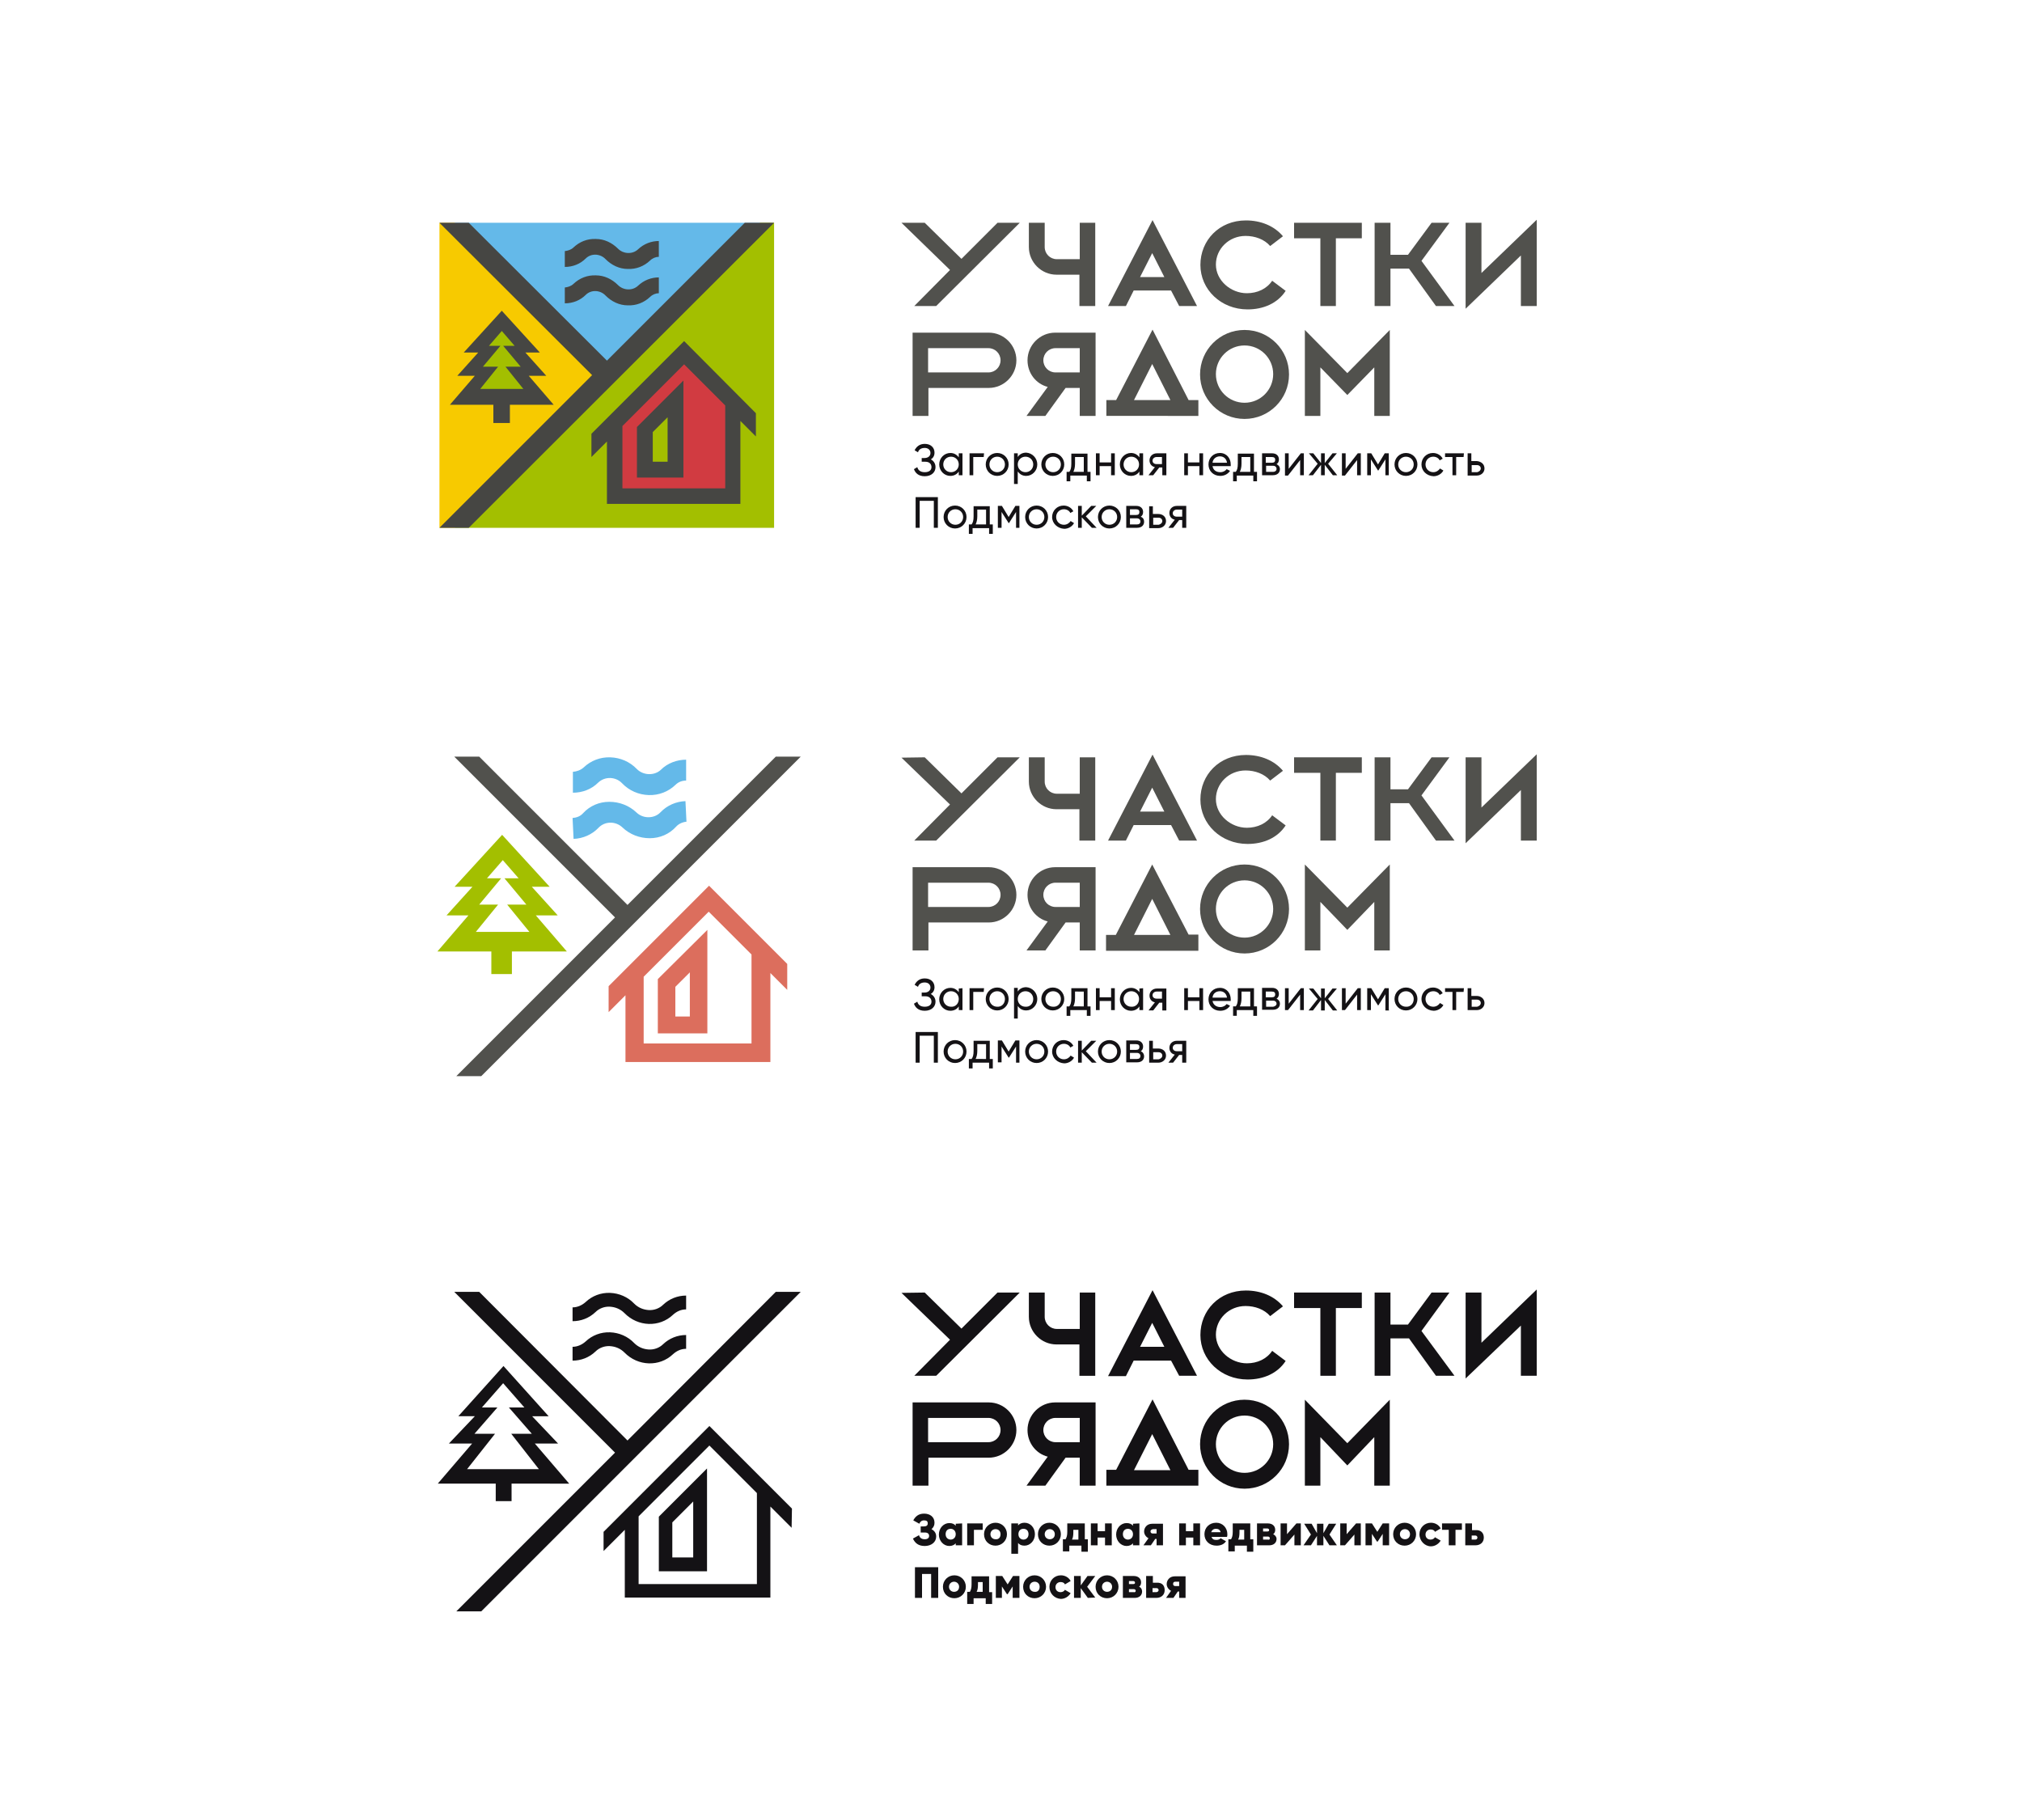 <?xml version="1.0" encoding="utf-8"?>
<!-- Generator: Adobe Illustrator 24.1.0, SVG Export Plug-In . SVG Version: 6.00 Build 0)  -->
<svg version="1.1" id="Layer_1" xmlns="http://www.w3.org/2000/svg" xmlns:xlink="http://www.w3.org/1999/xlink" x="0px" y="0px"
	 viewBox="0 0 600 540" style="enable-background:new 0 0 600 540;" xml:space="preserve">
<style type="text/css">
	.st0{fill:#DC6E5D;}
	.st1{fill:#A3BF00;}
	.st2{fill:#64B9E9;}
	.st3{fill:#464643;}
	.st4{fill:#D13B41;}
	.st5{fill:#F7CA00;}
	.st6{fill:#141215;}
	.st7{fill:#51514D;}
</style>
<g id="Preview">
</g>
<g id="Artwork">
	<path class="st0" d="M185.6,315.1v-19.8l-5,5v-7.7l29.8-29.8l23.2,23.2v7.7l-5-5v26.4L185.6,315.1L185.6,315.1z M191,289.8v19.8h32
		v-26.4l-12.7-12.7L191,289.8z M195.2,306.6v-16.1l14.7-14.6v30.7H195.2z M200.4,292.8v8.8h4.3v-13.1L200.4,292.8z"/>
	<polygon class="st1" points="225.5,66.1 180.2,111.3 134.9,156.6 229.7,156.6 229.7,66.1 	"/>
	<polygon class="st2" points="134.9,66.1 180.2,111.3 225.5,66.1 	"/>
	<path class="st3" d="M203,101.2l-27.5,27.5v6.9l4.6-4.6v18.5h39.6v-24.6l4.6,4.6v-6.9L203,101.2z M198.1,137h-4.4v-8.8l4.4-4.4V137
		z"/>
	<path class="st4" d="M203,108.1l-18.3,18.3v18.5h30.5v-24.6L203,108.1z M202.8,141.7H189v-15l13.8-13.8V141.7z"/>
	<polygon class="st5" points="134.9,66.1 130.4,66.1 130.4,156.6 134.9,156.6 180.2,111.3 	"/>
	<path class="st2" d="M203.6,225.4c-2.7,0-5.5,1-7.5,3c-1.9,1.8-5.2,1.7-7.1-0.2c-2.1-2.2-4.9-3.4-7.9-3.5s-5.8,1-7.9,3
		c-0.9,0.8-2,1.2-3.2,1.3v6.2c2.8,0,5.5-1,7.5-3c2-1.9,5.2-1.8,7.1,0.2c2.1,2.2,4.9,3.4,7.9,3.5s5.8-1,7.9-3c0.9-0.9,2-1.3,3.2-1.3
		V225.4z"/>
	<path class="st2" d="M203.4,237.7c-2.7,0.1-5.4,1.2-7.4,3.3c-1.8,1.9-5.1,2-7.1,0.1c-2.2-2.1-5.1-3.2-8.1-3.2s-5.8,1.2-7.8,3.4
		c-0.8,0.9-1.9,1.3-3.1,1.4l0.3,6.2c2.8-0.1,5.5-1.3,7.4-3.3s5.1-2,7.1-0.1c2.2,2.1,5.1,3.2,8.1,3.2s5.8-1.2,7.8-3.4
		c0.8-0.9,2-1.4,3.1-1.5L203.4,237.7z"/>
	<path class="st1" d="M168.2,282.3l-9.2-10.7h6.5l-7.7-8.5h5.3L149,247.7l-14.1,15.4h5.3l-7.7,8.5h6.5l-9.2,10.7h16v6.7h6.1v-6.7
		H168.2z M142.2,268.4l6.5-7.8h-4.2l4.7-5.4l4.7,5.4h-4.2l6.5,7.8h-5.7l6.6,8.1h-15.9l6.6-8.1H142.2z"/>
	<g>
		<path class="st6" d="M209.8,466.2h-14.3V450l14.3-14.3V466.2z M199.5,462.1h6.2v-16.6l-6.2,6.2V462.1z"/>
		<path class="st6" d="M203.6,384.4c-2.6,0-5,1-6.8,2.7c-1.1,1.1-2.7,1.7-4.3,1.6s-3.1-0.7-4.3-1.9c-1.9-2-4.5-3.1-7.2-3.2
			s-5.3,0.9-7.2,2.7c-1.1,1-2.5,1.6-3.9,1.6v4.1c2.5,0,4.9-0.9,6.8-2.7c1.1-1.1,2.7-1.7,4.3-1.6s3.1,0.7,4.3,1.9
			c4,4.1,10.4,4.3,14.4,0.5c1.1-1,2.4-1.6,3.9-1.6V384.4z"/>
		<path class="st6" d="M203.6,396.1c-2.6,0-5,1-6.8,2.7c-1.1,1.1-2.7,1.7-4.3,1.6s-3.1-0.7-4.3-1.9c-1.9-2-4.5-3.1-7.2-3.2
			s-5.3,0.9-7.2,2.7c-1.1,1-2.5,1.6-3.9,1.6v4.1c2.5,0,4.9-0.9,6.8-2.7c1.1-1.1,2.7-1.7,4.3-1.6s3.1,0.7,4.3,1.9
			c4,4.1,10.4,4.3,14.4,0.5c1.1-1,2.4-1.6,3.9-1.6V396.1z"/>
		<path class="st6" d="M168.9,440.2l-10.2-11.9h6.9l-7.7-8.1h4.9l-13.4-14.9L136,420.2h4.9l-7.7,8.1h6.9l-10.2,11.9h17.2v5.2h4.7
			v-5.2H168.9z M146.9,425.4h-6.1l6.8-7.8H143l6.3-7.2l6.3,7.2H151l6.8,7.8h-6.1l8.2,10.5h-21.3L146.9,425.4z"/>
		<path class="st6" d="M235,447.6l-24.5-24.5l-31.4,31.4v5.7l6.3-6.3v20.1h43.2v-27l6.3,6.3L235,447.6L235,447.6z M224.6,470h-35.1
			v-20.1l21-21l14.1,14.1V470z"/>
		<polygon class="st6" points="135.4,478.1 142.8,478.1 237.6,383.3 230.2,383.3 186.2,427.4 142.2,383.3 134.8,383.3 182.5,431 		
			"/>
	</g>
	<path class="st3" d="M195.6,71.5c-2.3,0-4.5,0.8-6.3,2.5c-1.6,1.5-4.3,1.4-5.9-0.2c-1.8-1.8-4.1-2.9-6.6-2.9
		c-2.5-0.1-4.8,0.8-6.6,2.5c-0.7,0.7-1.7,1-2.6,1.1v4.7c2.4,0,4.6-0.9,6.2-2.5c1.6-1.6,4.3-1.5,5.9,0.2c1.8,1.8,4.1,2.9,6.6,2.9
		c2.5,0.1,4.8-0.8,6.6-2.5c0.7-0.7,1.7-1.1,2.6-1.1v-4.7H195.6z"/>
	<path class="st3" d="M195.6,82.3c-2.3,0-4.5,0.8-6.3,2.5c-1.6,1.5-4.3,1.4-5.9-0.2c-1.8-1.8-4.1-2.9-6.6-2.9
		c-2.5-0.1-4.8,0.8-6.6,2.5c-0.7,0.7-1.7,1-2.6,1.1V90c2.4,0,4.6-0.9,6.2-2.5c1.6-1.6,4.3-1.5,5.9,0.2c1.8,1.8,4.1,2.9,6.6,2.9
		c2.5,0.1,4.8-0.8,6.6-2.5c0.7-0.7,1.7-1.1,2.6-1.1v-4.7H195.6z"/>
	<polygon class="st3" points="164.3,120.1 156.9,111.5 162.1,111.5 155.9,104.6 160.2,104.6 148.9,92.2 137.6,104.6 141.9,104.6 
		135.7,111.5 140.9,111.5 133.5,120.1 146.4,120.1 146.4,125.5 151.3,125.5 151.3,120.1 	"/>
	<polygon class="st1" points="143.3,108.8 148.5,102.6 145.1,102.6 148.9,98.2 152.7,102.6 149.3,102.6 154.5,108.8 150,108.8 
		155.3,115.4 142.5,115.4 147.8,108.8 	"/>
	<polygon class="st7" points="135.4,319.3 142.8,319.3 237.6,224.5 230.2,224.5 186.2,268.5 142.2,224.5 134.8,224.5 182.5,272.2 	
		"/>
	<polygon class="st3" points="221,66.1 180.1,107 139.1,66.1 130.4,66.1 175.7,111.3 130.4,156.6 139.1,156.6 229.7,66.1 	"/>
	<g>
		<path class="st6" d="M377.5,400.8c-1.6,2.4-4.4,3.7-7.5,3.7c-4.8,0-9.2-3.8-9.2-8.5s3.9-8.5,8.8-8.5c2.8,0,5.6,1,7.3,3l3.8-2.9
			c-2.6-3.1-6.6-4.7-11-4.7c-7.9,0-13.5,5.9-13.5,13.2s6.1,13.2,14,13.2c4.7,0,8.9-1.8,11.3-5.5L377.5,400.8z"/>
		<path class="st6" d="M355.6,440.8v-4.7h-2.9L342,415.2l-10.8,20.9h-2.9v4.7H355.6z M336.5,436.2l5.4-10.7l5.4,10.7H336.5z"/>
		<path class="st6" d="M349.9,408.2h5.3L342,382.8l-13.2,25.5h5.3l2.3-4.6h11.1L349.9,408.2z M338.3,399.6l3.6-7.1l3.6,7.1H338.3z"
			/>
		<path class="st6" d="M320.4,383.5v10.8h-6.8c-2,0-3.6-1.6-3.6-3.6v-7.2h-4.7v7.2c0,4.5,3.7,8.2,8.2,8.2h6.8v9.3h4.7v-24.7H320.4z"
			/>
		<polygon class="st6" points="296,383.5 285.3,394.2 274.4,383.5 267.5,383.6 281.9,397.5 271.3,408.2 277.8,408.2 302.6,383.5 		
			"/>
		<path class="st6" d="M270.8,416.1v24.7h4.7v-8.3h17.9c4.5,0,8.2-3.7,8.2-8.2s-3.7-8.2-8.2-8.2H270.8z M275.4,427.9v-7.2h17.9
			c2,0,3.6,1.6,3.6,3.6s-1.6,3.6-3.6,3.6H275.4z"/>
		<path class="st6" d="M313.1,416.1c-4.5,0-8.2,3.7-8.2,8.2c0,3.8,2.5,7,6,7.9l-6.3,8.6h5.6l6-8.3h4.2v8.3h4.7v-24.7H313.1z
			 M320.4,427.9h-7.2c-2,0-3.6-1.6-3.6-3.6s1.6-3.6,3.6-3.6h7.2V427.9z"/>
		<path class="st6" d="M369.3,415.3c-7.3,0-13.2,5.9-13.2,13.2c0,7.3,5.9,13.2,13.2,13.2c7.3,0,13.2-5.9,13.2-13.2
			C382.5,421.2,376.6,415.3,369.3,415.3z M369.3,437c-4.7,0-8.5-3.8-8.5-8.5s3.8-8.5,8.5-8.5s8.5,3.8,8.5,8.5S374,437,369.3,437z"/>
		<polygon class="st6" points="404.1,383.5 384,383.5 384,388.1 391.8,388.1 391.8,408.2 396.4,408.2 396.4,388.1 404.1,388.1 		"/>
		<polygon class="st6" points="456,382.6 439.6,398.4 439.6,383.5 434.9,383.5 434.9,409 451.3,393.3 451.3,408.2 456,408.2 		"/>
		<polygon class="st6" points="426.1,408.2 431.6,408.2 421.8,394.9 430.1,383.5 424.8,383.5 417.8,393 412.6,393 412.6,383.5 
			407.9,383.5 407.9,408.2 412.6,408.2 412.6,397.1 418.1,397.1 		"/>
		<polygon class="st6" points="399.8,428.2 387.2,415.3 387.2,440.8 391.8,440.8 391.8,426.4 399.8,434.8 407.8,426.4 407.8,440.8 
			412.4,440.8 412.4,415.3 		"/>
	</g>
	<g>
		<path class="st6" d="M277.8,455.9c0,1.7-1.5,2.8-3.4,2.8s-2.9-0.9-3.5-2.2l1.8-1c0.2,0.7,0.7,1.2,1.7,1.2c0.9,0,1.3-0.4,1.3-1
			s-0.4-1-1.3-1h-1.2v-1.8h0.9c0.8,0,1.2-0.3,1.2-0.9s-0.3-0.9-1.1-0.9c-0.8,0-1.2,0.5-1.4,1l-1.8-1c0.6-1.1,1.5-2,3.2-2
			c1.8,0,3.1,1,3.1,2.7c0,0.8-0.3,1.4-0.9,1.9C277.3,454.2,277.8,454.9,277.8,455.9z"/>
		<path class="st6" d="M285.5,452v6.5h-1.9v-0.6c-0.4,0.5-1.1,0.8-1.9,0.8c-1.7,0-3.1-1.5-3.1-3.4s1.4-3.4,3.1-3.4
			c0.9,0,1.5,0.3,1.9,0.8v-0.6L285.5,452L285.5,452z M283.6,455.2c0-1-0.7-1.6-1.5-1.6c-0.9,0-1.5,0.6-1.5,1.6s0.7,1.6,1.5,1.6
			C282.9,456.8,283.6,456.2,283.6,455.2z"/>
		<path class="st6" d="M291.6,453.9H289v4.6h-2V452h4.6V453.9z"/>
		<path class="st6" d="M292,455.2c0-1.9,1.5-3.4,3.4-3.4s3.4,1.5,3.4,3.4s-1.5,3.4-3.4,3.4S292,457.2,292,455.2z M296.9,455.2
			c0-0.9-0.6-1.5-1.5-1.5c-0.8,0-1.5,0.6-1.5,1.5s0.7,1.5,1.5,1.5C296.3,456.8,296.9,456.2,296.9,455.2z"/>
		<path class="st6" d="M307.1,455.2c0,1.9-1.4,3.4-3.1,3.4c-0.9,0-1.5-0.3-1.9-0.8v3.2h-2V452h2v0.6c0.4-0.5,1.1-0.8,1.9-0.8
			C305.8,451.8,307.1,453.3,307.1,455.2z M305.2,455.2c0-1-0.6-1.6-1.5-1.6s-1.5,0.6-1.5,1.6s0.7,1.6,1.5,1.6
			C304.5,456.8,305.2,456.2,305.2,455.2z"/>
		<path class="st6" d="M308,455.2c0-1.9,1.5-3.4,3.4-3.4s3.4,1.5,3.4,3.4s-1.5,3.4-3.4,3.4S308,457.2,308,455.2z M313,455.2
			c0-0.9-0.7-1.5-1.5-1.5s-1.5,0.6-1.5,1.5s0.7,1.5,1.5,1.5S313,456.2,313,455.2z"/>
		<path class="st6" d="M322.8,456.8v3.6h-1.9v-1.8h-3.6v1.7h-1.9v-3.6h0.8c0.3-0.5,0.5-1.1,0.5-2.2V452h5.2v4.7H322.8z M320,456.8
			v-2.9h-1.5v0.7c0,0.9-0.1,1.7-0.4,2.2L320,456.8L320,456.8z"/>
		<path class="st6" d="M329.9,452v6.5h-2v-2.3h-2.2v2.3h-2V452h2v2.3h2.2V452H329.9z"/>
		<path class="st6" d="M338.1,452v6.5h-1.9v-0.6c-0.4,0.5-1.1,0.8-1.9,0.8c-1.7,0-3.1-1.5-3.1-3.4s1.4-3.4,3.1-3.4
			c0.9,0,1.5,0.3,1.9,0.8v-0.6L338.1,452L338.1,452z M336.2,455.2c0-1-0.7-1.6-1.5-1.6c-0.9,0-1.5,0.6-1.5,1.6s0.7,1.6,1.5,1.6
			C335.5,456.8,336.2,456.2,336.2,455.2z"/>
		<path class="st6" d="M345.1,458.5h-1.9v-1.9h-0.4l-1.3,1.9h-2.2l1.5-2.1c-0.8-0.4-1.3-1.2-1.3-2c0-1.1,0.8-2.3,2.4-2.3h3.2V458.5z
			 M341.4,454.4c0,0.4,0.3,0.6,0.7,0.6h1.1v-1.3h-1.1C341.8,453.8,341.4,453.9,341.4,454.4z"/>
		<path class="st6" d="M356.1,452v6.5h-2v-2.3h-2.2v2.3h-2V452h2v2.3h2.2V452H356.1z"/>
		<path class="st6" d="M361,456.9c0.5,0,1-0.2,1.2-0.5l1.6,0.9c-0.6,0.9-1.6,1.3-2.8,1.3c-2.2,0-3.6-1.5-3.6-3.4s1.4-3.4,3.5-3.4
			c1.9,0,3.3,1.5,3.3,3.4c0,0.3,0,0.5-0.1,0.8h-4.6C359.8,456.8,360.3,456.9,361,456.9z M362.2,454.6c-0.2-0.8-0.8-1-1.4-1
			c-0.7,0-1.2,0.4-1.4,1H362.2z"/>
		<path class="st6" d="M371.9,456.8v3.6H370v-1.8h-3.6v1.7h-1.9v-3.6h0.8c0.3-0.5,0.5-1.1,0.5-2.2V452h5.2v4.7H371.9z M369.2,456.8
			v-2.9h-1.4v0.7c0,0.9-0.1,1.7-0.4,2.2L369.2,456.8L369.2,456.8z"/>
		<path class="st6" d="M378.8,456.6c0,1.1-0.8,1.9-2.2,1.9H373V452h3.2c1.4,0,2.2,0.8,2.2,1.9c0,0.6-0.2,1-0.6,1.3
			C378.4,455.5,378.8,456,378.8,456.6z M374.8,453.5v0.9h1.2c0.4,0,0.6-0.1,0.6-0.4s-0.2-0.5-0.6-0.5H374.8z M376.8,456.4
			c0-0.3-0.2-0.5-0.6-0.5h-1.4v0.9h1.4C376.6,456.9,376.8,456.8,376.8,456.4z"/>
		<path class="st6" d="M386,452v6.5h-1.9v-3.2l-2.8,3.2H380V452h1.9v3.2l2.8-3.2H386z"/>
		<path class="st6" d="M394.5,458.5l-1.8-2.8v2.8h-1.9v-2.8l-1.8,2.8h-2.2l2.2-3.2l-2-3.2h2.2l1.6,2.8v-2.8h1.9v2.8l1.6-2.8h2.2
			l-2,3.2l2.2,3.2H394.5z"/>
		<path class="st6" d="M403.8,452v6.5h-1.9v-3.2l-2.8,3.2h-1.4V452h1.9v3.2l2.8-3.2H403.8z"/>
		<path class="st6" d="M412.2,458.5h-1.9v-3.4l-1.5,2.3h-0.2l-1.5-2.3v3.4h-1.9V452h1.9l1.6,2.5l1.6-2.5h1.9V458.5z"/>
		<path class="st6" d="M413.4,455.2c0-1.9,1.5-3.4,3.4-3.4s3.4,1.5,3.4,3.4s-1.5,3.4-3.4,3.4S413.4,457.2,413.4,455.2z M418.4,455.2
			c0-0.9-0.7-1.5-1.5-1.5s-1.5,0.6-1.5,1.5s0.7,1.5,1.5,1.5S418.4,456.2,418.4,455.2z"/>
		<path class="st6" d="M421.2,455.2c0-1.9,1.5-3.4,3.4-3.4c1.3,0,2.4,0.7,2.9,1.7l-1.7,1c-0.2-0.5-0.7-0.7-1.3-0.7
			c-0.8,0-1.5,0.6-1.5,1.5s0.6,1.5,1.5,1.5c0.6,0,1.1-0.3,1.3-0.7l1.7,1c-0.6,1-1.7,1.7-2.9,1.7
			C422.8,458.8,421.2,457.2,421.2,455.2z"/>
		<path class="st6" d="M433.8,453.9h-1.9v4.6h-2v-4.6h-2V452h5.9V453.9z"/>
		<path class="st6" d="M440.3,456.2c0,1.4-1,2.3-2.5,2.3h-3V452h2v2h1.1C439.4,453.9,440.3,454.8,440.3,456.2z M438.4,456.2
			c0-0.3-0.2-0.6-0.6-0.6h-1.1v1.2h1.1C438.2,456.8,438.4,456.5,438.4,456.2z"/>
		<path class="st6" d="M278.4,474.1h-2.1V467h-2.7v7.1h-2.1V465h6.9V474.1z"/>
		<path class="st6" d="M279.8,470.8c0-1.9,1.5-3.4,3.4-3.4s3.4,1.5,3.4,3.4s-1.5,3.4-3.4,3.4S279.8,472.8,279.8,470.8z M284.6,470.8
			c0-0.9-0.7-1.5-1.5-1.5s-1.5,0.6-1.5,1.5s0.7,1.5,1.5,1.5S284.6,471.8,284.6,470.8z"/>
		<path class="st6" d="M294.4,472.3v3.6h-1.9v-1.7h-3.6v1.7H287v-3.6h0.8c0.3-0.5,0.5-1.1,0.5-2.2v-2.4h5.2v4.7h0.9V472.3z
			 M291.6,472.3v-2.9h-1.4v0.7c0,0.9-0.1,1.7-0.4,2.2L291.6,472.3L291.6,472.3z"/>
		<path class="st6" d="M302.4,474.1h-1.9v-3.4L299,473h-0.2l-1.5-2.3v3.4h-1.8v-6.5h1.9l1.6,2.5l1.6-2.5h1.9v6.5H302.4z"/>
		<path class="st6" d="M303.6,470.8c0-1.9,1.5-3.4,3.4-3.4s3.4,1.5,3.4,3.4s-1.5,3.4-3.4,3.4S303.6,472.8,303.6,470.8z M308.5,470.8
			c0-0.9-0.6-1.5-1.5-1.5c-0.8,0-1.5,0.6-1.5,1.5s0.7,1.5,1.5,1.5C307.9,472.4,308.5,471.8,308.5,470.8z"/>
		<path class="st6" d="M311.4,470.8c0-1.9,1.5-3.4,3.4-3.4c1.3,0,2.4,0.7,2.9,1.7l-1.7,1c-0.2-0.5-0.7-0.7-1.3-0.7
			c-0.8,0-1.5,0.6-1.5,1.5s0.6,1.5,1.5,1.5c0.6,0,1.1-0.3,1.3-0.7l1.7,1c-0.6,1-1.7,1.7-2.9,1.7
			C312.9,474.3,311.4,472.8,311.4,470.8z"/>
		<path class="st6" d="M322.8,474.1l-2.1-2.9v2.9h-2v-6.5h2v2.8l2-2.8h2.3l-2.4,3.2l2.4,3.2L322.8,474.1L322.8,474.1z"/>
		<path class="st6" d="M325.1,470.8c0-1.9,1.5-3.4,3.4-3.4s3.4,1.5,3.4,3.4s-1.5,3.4-3.4,3.4S325.1,472.8,325.1,470.8z M330,470.8
			c0-0.9-0.7-1.5-1.5-1.5s-1.5,0.6-1.5,1.5s0.7,1.5,1.5,1.5S330,471.8,330,470.8z"/>
		<path class="st6" d="M338.9,472.2c0,1.1-0.8,1.9-2.2,1.9h-3.5v-6.5h3.2c1.4,0,2.2,0.8,2.2,1.9c0,0.6-0.2,1-0.6,1.3
			C338.6,471,338.9,471.6,338.9,472.2z M335,469.1v0.9h1.2c0.4,0,0.6-0.1,0.6-0.4s-0.2-0.5-0.6-0.5H335z M337,472
			c0-0.3-0.2-0.5-0.6-0.5H335v0.9h1.4C336.8,472.5,337,472.3,337,472z"/>
		<path class="st6" d="M345.6,471.8c0,1.4-1,2.3-2.5,2.3h-3v-6.5h2v2h1.1C344.8,469.5,345.6,470.4,345.6,471.8z M343.8,471.8
			c0-0.3-0.2-0.6-0.6-0.6H342v1.2h1.1C343.5,472.4,343.8,472.1,343.8,471.8z"/>
		<path class="st6" d="M351.8,474.1h-1.9v-1.9h-0.4l-1.3,1.9H346l1.5-2.1c-0.8-0.4-1.3-1.2-1.3-2c0-1.1,0.8-2.3,2.4-2.3h3.2
			L351.8,474.1L351.8,474.1z M348.1,470c0,0.4,0.3,0.6,0.7,0.6h1.1v-1.3h-1.1C348.3,469.3,348.1,469.5,348.1,470z"/>
	</g>
	<g>
		<path class="st6" d="M277.6,297.2c0,1.5-1.2,2.7-3.2,2.7c-1.9,0-2.8-1-3.2-2.1l1-0.6c0.2,0.8,0.8,1.5,2.2,1.5c1.3,0,2-0.6,2-1.5
			s-0.6-1.6-1.8-1.6h-1.1v-1.1h0.8c1.1,0,1.8-0.6,1.8-1.5c0-0.8-0.6-1.5-1.7-1.5c-1.2,0-1.8,0.6-2,1.3l-1-0.6c0.5-1,1.4-1.9,3-1.9
			c1.8,0,2.9,1.1,2.9,2.6c0,0.9-0.4,1.6-1.1,2C277,295.4,277.6,296.1,277.6,297.2z"/>
		<path class="st6" d="M285.6,293.2v6.5h-1.1v-1.1c-0.5,0.8-1.4,1.3-2.5,1.3c-1.8,0-3.3-1.5-3.3-3.4s1.5-3.4,3.3-3.4
			c1.1,0,1.9,0.5,2.5,1.3v-1.1L285.6,293.2L285.6,293.2z M284.5,296.4c0-1.3-1-2.3-2.3-2.3s-2.3,1-2.3,2.3s1,2.3,2.3,2.3
			C283.5,298.8,284.5,297.8,284.5,296.4z"/>
		<path class="st6" d="M291.9,294.3h-3.1v5.4h-1.1v-6.5h4.3L291.9,294.3L291.9,294.3z"/>
		<path class="st6" d="M292.5,296.4c0-1.9,1.5-3.4,3.4-3.4s3.4,1.5,3.4,3.4s-1.5,3.4-3.4,3.4S292.5,298.3,292.5,296.4z M298.2,296.4
			c0-1.3-1-2.3-2.3-2.3s-2.3,1-2.3,2.3s1,2.3,2.3,2.3C297.2,298.8,298.2,297.8,298.2,296.4z"/>
		<path class="st6" d="M307.8,296.4c0,1.9-1.5,3.4-3.3,3.4c-1.1,0-1.9-0.5-2.5-1.3v3.7h-1.1v-9.1h1.1v1.1c0.5-0.8,1.4-1.3,2.5-1.3
			C306.3,293,307.8,294.5,307.8,296.4z M306.6,296.4c0-1.3-1-2.3-2.3-2.3s-2.3,1-2.3,2.3s1,2.3,2.3,2.3
			C305.6,298.8,306.6,297.8,306.6,296.4z"/>
		<path class="st6" d="M309,296.4c0-1.9,1.5-3.4,3.4-3.4s3.4,1.5,3.4,3.4s-1.5,3.4-3.4,3.4S309,298.3,309,296.4z M314.8,296.4
			c0-1.3-1-2.3-2.3-2.3s-2.3,1-2.3,2.3s1,2.3,2.3,2.3C313.8,298.8,314.8,297.8,314.8,296.4z"/>
		<path class="st6" d="M323.6,298.6v2.8h-1.1v-1.7h-4.9v1.7h-1.1v-2.8h0.8c0.4-0.5,0.6-1.2,0.6-2.4v-3h4.8v5.4H323.6z M321.6,298.6
			v-4.4H319v2c0,1-0.2,1.8-0.5,2.4H321.6z"/>
		<path class="st6" d="M330.8,293.2v6.5h-1.1V297h-3.4v2.7h-1.1v-6.5h1.1v2.7h3.4v-2.7H330.8z"/>
		<path class="st6" d="M339.2,293.2v6.5h-1.1v-1.1c-0.5,0.8-1.4,1.3-2.5,1.3c-1.8,0-3.3-1.5-3.3-3.4s1.5-3.4,3.3-3.4
			c1.1,0,1.9,0.5,2.5,1.3v-1.1L339.2,293.2L339.2,293.2z M338,296.4c0-1.3-1-2.3-2.3-2.3s-2.3,1-2.3,2.3s1,2.3,2.3,2.3
			C337,298.8,338,297.8,338,296.4z"/>
		<path class="st6" d="M346,299.8h-1.1v-2.3H344l-1.8,2.3h-1.4l1.9-2.4c-1-0.2-1.6-1-1.6-2c0-1.2,0.9-2.1,2.2-2.1h2.8v6.5H346z
			 M344.8,296.3v-2.1h-1.6c-0.6,0-1.2,0.4-1.2,1.1c0,0.6,0.5,1,1.2,1H344.8z"/>
		<path class="st6" d="M357,293.2v6.5h-1.1V297h-3.4v2.7h-1.1v-6.5h1.1v2.7h3.4v-2.7H357z"/>
		<path class="st6" d="M362.1,298.8c0.9,0,1.5-0.4,1.9-0.9l1,0.5c-0.6,0.9-1.6,1.5-2.9,1.5c-2.1,0-3.5-1.5-3.5-3.4s1.4-3.4,3.4-3.4
			s3.2,1.6,3.2,3.4c0,0.2,0,0.3,0,0.5h-5.4C360,298.1,360.9,298.8,362.1,298.8z M359.8,296h4.3c-0.2-1.3-1.1-1.9-2.1-1.9
			C360.8,294.1,359.9,294.8,359.8,296z"/>
		<path class="st6" d="M373,298.6v2.8h-1.1v-1.7H367v1.7h-1.1v-2.8h0.8c0.4-0.5,0.6-1.2,0.6-2.4v-3h4.8v5.4H373z M371,298.6v-4.4
			h-2.6v2c0,1-0.2,1.8-0.5,2.4H371z"/>
		<path class="st6" d="M379.8,297.8c0,1-0.7,1.8-2.1,1.8h-3.2v-6.5h3c1.3,0,2,0.8,2,1.8c0,0.6-0.2,1.1-0.7,1.4
			C379.4,296.6,379.8,297.1,379.8,297.8z M375.6,294.2v1.7h1.8c0.7,0,1-0.3,1-0.9c0-0.5-0.3-0.8-1-0.8L375.6,294.2L375.6,294.2z
			 M378.8,297.8c0-0.5-0.4-0.9-1-0.9h-2.1v1.8h2.1C378.3,298.6,378.8,298.3,378.8,297.8z"/>
		<path class="st6" d="M386.9,293.2v6.5h-1.1v-4.6l-3.6,4.6h-0.9v-6.5h1.1v4.6l3.6-4.6H386.9z"/>
		<path class="st6" d="M395.5,299.8l-2.4-3.1v3.1H392v-3.1l-2.4,3.1h-1.3l2.7-3.4l-2.6-3.1h1.3l2.3,2.9v-2.9h1.1v2.9l2.3-2.9h1.3
			l-2.6,3.1l2.7,3.4H395.5z"/>
		<path class="st6" d="M403.8,293.2v6.5h-1.1v-4.6l-3.6,4.6h-0.9v-6.5h1.1v4.6l3.6-4.6H403.8z"/>
		<path class="st6" d="M412.2,299.8h-1.1V295l-2.1,3.3h-0.1l-2.1-3.3v4.7h-1.1v-6.5h1.2l2,3.3l2-3.3h1.2v6.5H412.2z"/>
		<path class="st6" d="M413.8,296.4c0-1.9,1.5-3.4,3.4-3.4s3.4,1.5,3.4,3.4s-1.5,3.4-3.4,3.4S413.8,298.3,413.8,296.4z M419.5,296.4
			c0-1.3-1-2.3-2.3-2.3s-2.3,1-2.3,2.3s1,2.3,2.3,2.3C418.5,298.8,419.5,297.8,419.5,296.4z"/>
		<path class="st6" d="M421.8,296.4c0-1.9,1.5-3.4,3.4-3.4c1.3,0,2.4,0.7,2.9,1.7l-0.9,0.5c-0.3-0.7-1.1-1.1-1.9-1.1
			c-1.3,0-2.3,1-2.3,2.3s1,2.3,2.3,2.3c0.9,0,1.6-0.5,2-1.1l1,0.6c-0.5,1-1.7,1.7-2.9,1.7C423.3,299.8,421.8,298.3,421.8,296.4z"/>
		<path class="st6" d="M434.3,294.3h-2.2v5.4H431v-5.4h-2.2v-1.1h5.6L434.3,294.3L434.3,294.3z"/>
		<path class="st6" d="M440.5,297.6c0,1.2-1,2.1-2.3,2.1h-2.7v-6.5h1.1v2.3h1.6C439.5,295.5,440.5,296.4,440.5,297.6z M439.4,297.6
			c0-0.6-0.5-1-1.1-1h-1.6v2.1h1.6C438.8,298.6,439.4,298.2,439.4,297.6z"/>
		<path class="st6" d="M278.3,315.3h-1.2v-8h-4.2v8h-1.2v-9.1h6.6L278.3,315.3L278.3,315.3z"/>
		<path class="st6" d="M280,312c0-1.9,1.5-3.4,3.4-3.4s3.4,1.5,3.4,3.4s-1.5,3.4-3.4,3.4S280,313.9,280,312z M285.8,312
			c0-1.3-1-2.3-2.3-2.3s-2.3,1-2.3,2.3s1,2.3,2.3,2.3S285.8,313.3,285.8,312z"/>
		<path class="st6" d="M294.6,314.2v2.8h-1.1v-1.7h-4.9v1.7h-1.1v-2.8h0.8c0.4-0.5,0.6-1.2,0.6-2.4v-3h4.8v5.4H294.6z M292.6,314.2
			v-4.4H290v2c0,1-0.2,1.8-0.5,2.4H292.6z"/>
		<path class="st6" d="M302.6,315.3h-1.1v-4.8l-2.1,3.3h-0.1l-2.1-3.3v4.7h-1.1v-6.5h1.2l2,3.3l2-3.3h1.2v6.6H302.6z"/>
		<path class="st6" d="M304.2,312c0-1.9,1.5-3.4,3.4-3.4s3.4,1.5,3.4,3.4s-1.5,3.4-3.4,3.4S304.2,313.9,304.2,312z M309.9,312
			c0-1.3-1-2.3-2.3-2.3s-2.3,1-2.3,2.3s1,2.3,2.3,2.3S309.9,313.3,309.9,312z"/>
		<path class="st6" d="M312.2,312c0-1.9,1.5-3.4,3.4-3.4c1.3,0,2.4,0.7,2.9,1.7l-0.9,0.5c-0.3-0.7-1.1-1.1-1.9-1.1
			c-1.3,0-2.3,1-2.3,2.3s1,2.3,2.3,2.3c0.9,0,1.6-0.5,2-1.1l1,0.6c-0.5,1-1.7,1.7-2.9,1.7C313.8,315.4,312.2,313.9,312.2,312z"/>
		<path class="st6" d="M324,315.3l-3-3.1v3.1h-1.1v-6.5h1.1v2.9l2.8-2.9h1.5l-3.1,3.1l3.2,3.4H324z"/>
		<path class="st6" d="M325.8,312c0-1.9,1.5-3.4,3.4-3.4s3.4,1.5,3.4,3.4s-1.5,3.4-3.4,3.4S325.8,313.9,325.8,312z M331.5,312
			c0-1.3-1-2.3-2.3-2.3s-2.3,1-2.3,2.3s1,2.3,2.3,2.3S331.5,313.3,331.5,312z"/>
		<path class="st6" d="M339.5,313.4c0,1-0.7,1.8-2.1,1.8h-3.2v-6.5h3c1.3,0,2,0.8,2,1.8c0,0.6-0.2,1.1-0.7,1.4
			C339.2,312.2,339.5,312.8,339.5,313.4z M335.3,309.8v1.7h1.8c0.7,0,1-0.3,1-0.9c0-0.5-0.3-0.8-1-0.8L335.3,309.8L335.3,309.8z
			 M338.4,313.3c0-0.5-0.4-0.9-1-0.9h-2.1v1.8h2.1C338,314.2,338.4,313.9,338.4,313.3z"/>
		<path class="st6" d="M346,313.2c0,1.2-1,2.1-2.3,2.1H341v-6.5h1.1v2.3h1.6C345,311.1,346,311.9,346,313.2z M344.9,313.2
			c0-0.6-0.5-1-1.1-1h-1.6v2.1h1.6C344.3,314.2,344.9,313.8,344.9,313.2z"/>
		<path class="st6" d="M351.9,315.3h-1.1V313h-0.9l-1.8,2.3h-1.4l1.9-2.4c-1-0.2-1.6-1-1.6-2c0-1.2,0.9-2.1,2.2-2.1h2.8v6.5H351.9z
			 M350.8,311.9v-2.1h-1.6c-0.6,0-1.2,0.4-1.2,1.1c0,0.6,0.5,1,1.2,1H350.8z"/>
	</g>
	<g>
		<path class="st6" d="M277.6,138.6c0,1.5-1.2,2.7-3.2,2.7c-1.9,0-2.8-1-3.2-2.1l1-0.6c0.2,0.8,0.8,1.5,2.2,1.5c1.3,0,2-0.6,2-1.5
			s-0.6-1.6-1.8-1.6h-1.1v-1.1h0.8c1.1,0,1.8-0.6,1.8-1.5c0-0.8-0.6-1.5-1.7-1.5c-1.2,0-1.8,0.6-2,1.3l-1-0.6c0.5-1,1.4-1.9,3-1.9
			c1.8,0,2.9,1.1,2.9,2.6c0,0.9-0.4,1.6-1.1,2C277,136.7,277.6,137.5,277.6,138.6z"/>
		<path class="st6" d="M285.6,134.5v6.5h-1.1v-1.1c-0.5,0.8-1.4,1.3-2.5,1.3c-1.8,0-3.3-1.5-3.3-3.4s1.5-3.4,3.3-3.4
			c1.1,0,1.9,0.5,2.5,1.3v-1.2H285.6z M284.5,137.8c0-1.3-1-2.3-2.3-2.3s-2.3,1-2.3,2.3s1,2.3,2.3,2.3S284.5,139.1,284.5,137.8z"/>
		<path class="st6" d="M291.9,135.6h-3.1v5.4h-1.1v-6.5h4.3L291.9,135.6L291.9,135.6z"/>
		<path class="st6" d="M292.5,137.8c0-1.9,1.5-3.4,3.4-3.4s3.4,1.5,3.4,3.4s-1.5,3.4-3.4,3.4S292.5,139.7,292.5,137.8z M298.2,137.8
			c0-1.3-1-2.3-2.3-2.3s-2.3,1-2.3,2.3s1,2.3,2.3,2.3S298.2,139.1,298.2,137.8z"/>
		<path class="st6" d="M307.8,137.8c0,1.9-1.5,3.4-3.3,3.4c-1.1,0-1.9-0.5-2.5-1.3v3.7h-1.1v-9.1h1.1v1.1c0.5-0.8,1.4-1.3,2.5-1.3
			C306.3,134.4,307.8,135.9,307.8,137.8z M306.6,137.8c0-1.3-1-2.3-2.3-2.3s-2.3,1-2.3,2.3s1,2.3,2.3,2.3S306.6,139.1,306.6,137.8z"
			/>
		<path class="st6" d="M309,137.8c0-1.9,1.5-3.4,3.4-3.4s3.4,1.5,3.4,3.4s-1.5,3.4-3.4,3.4S309,139.7,309,137.8z M314.8,137.8
			c0-1.3-1-2.3-2.3-2.3s-2.3,1-2.3,2.3s1,2.3,2.3,2.3S314.8,139.1,314.8,137.8z"/>
		<path class="st6" d="M323.6,140v2.8h-1.1v-1.7h-4.9v1.7h-1.1V140h0.8c0.4-0.5,0.6-1.2,0.6-2.4v-3h4.8v5.4H323.6z M321.6,140v-4.4
			H319v2c0,1-0.2,1.8-0.5,2.4H321.6z"/>
		<path class="st6" d="M330.8,134.5v6.5h-1.1v-2.7h-3.4v2.7h-1.1v-6.5h1.1v2.7h3.4v-2.7H330.8z"/>
		<path class="st6" d="M339.2,134.5v6.5h-1.1v-1.1c-0.5,0.8-1.4,1.3-2.5,1.3c-1.8,0-3.3-1.5-3.3-3.4s1.5-3.4,3.3-3.4
			c1.1,0,1.9,0.5,2.5,1.3v-1.2H339.2z M338,137.8c0-1.3-1-2.3-2.3-2.3s-2.3,1-2.3,2.3s1,2.3,2.3,2.3S338,139.1,338,137.8z"/>
		<path class="st6" d="M346,141h-1.1v-2.3H344l-1.8,2.3h-1.4l1.9-2.4c-1-0.2-1.6-1-1.6-2c0-1.2,0.9-2.1,2.2-2.1h2.8v6.5H346z
			 M344.8,137.7v-2.1h-1.6c-0.6,0-1.2,0.4-1.2,1.1c0,0.6,0.5,1,1.2,1H344.8z"/>
		<path class="st6" d="M357,134.5v6.5h-1.1v-2.7h-3.4v2.7h-1.1v-6.5h1.1v2.7h3.4v-2.7H357z"/>
		<path class="st6" d="M362.1,140.1c0.9,0,1.5-0.4,1.9-0.9l1,0.5c-0.6,0.9-1.6,1.5-2.9,1.5c-2.1,0-3.5-1.5-3.5-3.4s1.4-3.4,3.4-3.4
			s3.2,1.6,3.2,3.4c0,0.2,0,0.3,0,0.5h-5.4C360,139.5,360.9,140.1,362.1,140.1z M359.8,137.3h4.3c-0.2-1.3-1.1-1.9-2.1-1.9
			C360.8,135.4,359.9,136.2,359.8,137.3z"/>
		<path class="st6" d="M373,140v2.8h-1.1v-1.7H367v1.7h-1.1V140h0.8c0.4-0.5,0.6-1.2,0.6-2.4v-3h4.8v5.4H373z M371,140v-4.4h-2.6v2
			c0,1-0.2,1.8-0.5,2.4H371z"/>
		<path class="st6" d="M379.8,139.2c0,1-0.7,1.8-2.1,1.8h-3.2v-6.5h3c1.3,0,2,0.8,2,1.8c0,0.6-0.2,1.1-0.7,1.4
			C379.4,138,379.8,138.5,379.8,139.2z M375.6,135.6v1.7h1.8c0.7,0,1-0.3,1-0.9c0-0.5-0.3-0.8-1-0.8H375.6z M378.8,139.1
			c0-0.5-0.4-0.9-1-0.9h-2.1v1.8h2.1C378.3,140,378.8,139.7,378.8,139.1z"/>
		<path class="st6" d="M386.9,134.5v6.5h-1.1v-4.5l-3.6,4.6h-0.9v-6.6h1.1v4.6l3.6-4.6H386.9z"/>
		<path class="st6" d="M395.5,141l-2.4-3.1v3.1H392v-3.1l-2.4,3.1h-1.3l2.7-3.4l-2.6-3.1h1.3l2.3,2.9v-2.9h1.1v2.9l2.3-2.9h1.3
			l-2.6,3.1l2.7,3.4H395.5z"/>
		<path class="st6" d="M403.8,134.5v6.5h-1.1v-4.5l-3.6,4.6h-0.9v-6.6h1.1v4.6l3.6-4.6H403.8z"/>
		<path class="st6" d="M412.2,141h-1.1v-4.7l-2.1,3.3h-0.1l-2.1-3.3v4.7h-1.1v-6.5h1.2l2,3.3l2-3.3h1.2v6.5H412.2z"/>
		<path class="st6" d="M413.8,137.8c0-1.9,1.5-3.4,3.4-3.4s3.4,1.5,3.4,3.4s-1.5,3.4-3.4,3.4S413.8,139.7,413.8,137.8z M419.5,137.8
			c0-1.3-1-2.3-2.3-2.3s-2.3,1-2.3,2.3s1,2.3,2.3,2.3S419.5,139.1,419.5,137.8z"/>
		<path class="st6" d="M421.8,137.8c0-1.9,1.5-3.4,3.4-3.4c1.3,0,2.4,0.7,2.9,1.7l-0.9,0.5c-0.3-0.7-1.1-1.1-1.9-1.1
			c-1.3,0-2.3,1-2.3,2.3s1,2.3,2.3,2.3c0.9,0,1.6-0.5,2-1.1l1,0.6c-0.5,1-1.7,1.7-2.9,1.7C423.3,141.2,421.8,139.7,421.8,137.8z"/>
		<path class="st6" d="M434.3,135.6h-2.2v5.4H431v-5.4h-2.2v-1.1h5.6L434.3,135.6L434.3,135.6z"/>
		<path class="st6" d="M440.5,139c0,1.2-1,2.1-2.3,2.1h-2.7v-6.6h1.1v2.3h1.6C439.5,136.9,440.5,137.7,440.5,139z M439.4,139
			c0-0.6-0.5-1-1.1-1h-1.6v2.1h1.6C438.8,140,439.4,139.6,439.4,139z"/>
		<path class="st6" d="M278.3,156.6h-1.2v-8h-4.2v8h-1.2v-9.1h6.6L278.3,156.6L278.3,156.6z"/>
		<path class="st6" d="M280,153.4c0-1.9,1.5-3.4,3.4-3.4s3.4,1.5,3.4,3.4s-1.5,3.4-3.4,3.4S280,155.3,280,153.4z M285.8,153.4
			c0-1.3-1-2.3-2.3-2.3s-2.3,1-2.3,2.3s1,2.3,2.3,2.3S285.8,154.7,285.8,153.4z"/>
		<path class="st6" d="M294.6,155.6v2.8h-1.1v-1.7h-4.9v1.7h-1.1v-2.8h0.8c0.4-0.5,0.6-1.2,0.6-2.4v-3h4.8v5.4H294.6z M292.6,155.6
			v-4.4H290v2c0,1-0.2,1.8-0.5,2.4H292.6z"/>
		<path class="st6" d="M302.6,156.6h-1.1v-4.7l-2.1,3.3h-0.1l-2.1-3.3v4.7h-1.1v-6.5h1.2l2,3.3l2-3.3h1.2v6.5H302.6z"/>
		<path class="st6" d="M304.2,153.4c0-1.9,1.5-3.4,3.4-3.4s3.4,1.5,3.4,3.4s-1.5,3.4-3.4,3.4S304.2,155.3,304.2,153.4z M309.9,153.4
			c0-1.3-1-2.3-2.3-2.3s-2.3,1-2.3,2.3s1,2.3,2.3,2.3S309.9,154.7,309.9,153.4z"/>
		<path class="st6" d="M312.2,153.4c0-1.9,1.5-3.4,3.4-3.4c1.3,0,2.4,0.7,2.9,1.7l-0.9,0.5c-0.3-0.7-1.1-1.1-1.9-1.1
			c-1.3,0-2.3,1-2.3,2.3s1,2.3,2.3,2.3c0.9,0,1.6-0.5,2-1.1l1,0.6c-0.5,1-1.7,1.7-2.9,1.7C313.8,156.8,312.2,155.3,312.2,153.4z"/>
		<path class="st6" d="M324,156.6l-3-3.1v3.1h-1.1v-6.5h1.1v2.9l2.8-2.9h1.5l-3.1,3.1l3.2,3.4H324z"/>
		<path class="st6" d="M325.8,153.4c0-1.9,1.5-3.4,3.4-3.4s3.4,1.5,3.4,3.4s-1.5,3.4-3.4,3.4S325.8,155.3,325.8,153.4z M331.5,153.4
			c0-1.3-1-2.3-2.3-2.3s-2.3,1-2.3,2.3s1,2.3,2.3,2.3S331.5,154.7,331.5,153.4z"/>
		<path class="st6" d="M339.5,154.8c0,1-0.7,1.8-2.1,1.8h-3.2v-6.5h3c1.3,0,2,0.8,2,1.8c0,0.6-0.2,1.1-0.7,1.4
			C339.2,153.6,339.5,154.1,339.5,154.8z M335.3,151.1v1.7h1.8c0.7,0,1-0.3,1-0.9c0-0.5-0.3-0.8-1-0.8H335.3z M338.4,154.7
			c0-0.5-0.4-0.9-1-0.9h-2.1v1.8h2.1C338,155.6,338.4,155.3,338.4,154.7z"/>
		<path class="st6" d="M346,154.6c0,1.2-1,2.1-2.3,2.1H341v-6.5h1.1v2.3h1.6C345,152.5,346,153.3,346,154.6z M344.9,154.6
			c0-0.6-0.5-1-1.1-1h-1.6v2.1h1.6C344.3,155.6,344.9,155.2,344.9,154.6z"/>
		<path class="st6" d="M351.9,156.6h-1.1v-2.3h-0.9l-1.8,2.3h-1.4l1.9-2.4c-1-0.2-1.6-1-1.6-2c0-1.2,0.9-2.1,2.2-2.1h2.8v6.5H351.9z
			 M350.8,153.3v-2.1h-1.6c-0.6,0-1.2,0.4-1.2,1.1c0,0.6,0.5,1,1.2,1H350.8z"/>
	</g>
	<g>
		<path class="st7" d="M377.5,241.9c-1.6,2.4-4.4,3.7-7.5,3.7c-4.8,0-9.2-3.8-9.2-8.5s3.9-8.5,8.8-8.5c2.8,0,5.6,1,7.3,3l3.8-2.9
			c-2.6-3.1-6.6-4.7-11-4.7c-7.9,0-13.5,5.9-13.5,13.2c0,7.3,6.1,13.2,14,13.2c4.7,0,8.9-1.8,11.3-5.5L377.5,241.9z"/>
		<path class="st7" d="M355.6,282v-4.7h-2.9l-10.8-20.8l-10.8,20.9h-2.9v4.7h27.4V282z M336.5,277.4l5.4-10.7l5.4,10.7H336.5z"/>
		<path class="st7" d="M349.9,249.4h5.3L342,223.9l-13.2,25.5h5.3l2.3-4.6h11.1L349.9,249.4z M338.3,240.8l3.6-7.1l3.6,7.1H338.3z"
			/>
		<path class="st7" d="M320.4,224.7v10.8h-6.8c-2,0-3.6-1.6-3.6-3.6v-7.2h-4.7v7.2c0,4.5,3.7,8.2,8.2,8.2h6.8v9.3h4.7v-24.7H320.4z"
			/>
		<polygon class="st7" points="296,224.7 285.3,235.4 274.4,224.7 267.5,224.8 281.9,238.7 271.3,249.4 277.8,249.4 302.6,224.7 		
			"/>
		<path class="st7" d="M270.8,257.3V282h4.7v-8.3h17.9c4.5,0,8.2-3.7,8.2-8.2s-3.7-8.2-8.2-8.2H270.8z M275.4,269.1v-7.2h17.9
			c2,0,3.6,1.6,3.6,3.6s-1.6,3.6-3.6,3.6H275.4z"/>
		<path class="st7" d="M313.1,257.3c-4.5,0-8.2,3.7-8.2,8.2c0,3.8,2.5,7,6,7.9l-6.3,8.6h5.6l6-8.3h4.2v8.3h4.7v-24.7H313.1z
			 M320.4,269.1h-7.2c-2,0-3.6-1.6-3.6-3.6s1.6-3.6,3.6-3.6h7.2V269.1z"/>
		<path class="st7" d="M369.3,256.5c-7.3,0-13.2,5.9-13.2,13.2c0,7.3,5.9,13.2,13.2,13.2c7.3,0,13.2-5.9,13.2-13.2
			S376.6,256.5,369.3,256.5z M369.3,278.2c-4.7,0-8.5-3.8-8.5-8.5s3.8-8.5,8.5-8.5s8.5,3.8,8.5,8.5
			C377.8,274.3,374,278.2,369.3,278.2z"/>
		<polygon class="st7" points="404.1,224.7 384,224.7 384,229.3 391.8,229.3 391.8,249.4 396.4,249.4 396.4,229.3 404.1,229.3 		"/>
		<polygon class="st7" points="456,223.8 439.6,239.6 439.6,224.7 434.9,224.7 434.9,250.2 451.3,234.4 451.3,249.4 456,249.4 		"/>
		<polygon class="st7" points="426.1,249.4 431.6,249.4 421.8,236 430.1,224.7 424.8,224.7 417.8,234.2 412.6,234.2 412.6,224.7 
			407.9,224.7 407.9,249.4 412.6,249.4 412.6,238.3 418.1,238.3 		"/>
		<polygon class="st7" points="399.8,269.3 387.2,256.5 387.2,282 391.8,282 391.8,267.6 399.8,275.9 407.8,267.6 407.8,282 
			412.4,282 412.4,256.5 		"/>
	</g>
	<g>
		<path class="st7" d="M377.5,83.3c-1.6,2.4-4.4,3.7-7.5,3.7c-4.8,0-9.2-3.8-9.2-8.5s3.9-8.5,8.8-8.5c2.8,0,5.6,1,7.3,3l3.8-2.9
			c-2.6-3.1-6.6-4.7-11-4.7c-7.9,0-13.5,5.9-13.5,13.2c0,7.3,6.1,13.2,14,13.2c4.7,0,8.9-1.8,11.3-5.5L377.5,83.3z"/>
		<path class="st7" d="M355.6,123.4v-4.7h-2.9L342,97.8l-10.8,20.9h-2.9v4.7H355.6z M336.5,118.7l5.4-10.7l5.4,10.7H336.5z"/>
		<path class="st7" d="M349.9,90.8h5.3L342,65.3l-13.2,25.5h5.3l2.3-4.6h11.1L349.9,90.8z M338.3,82.2l3.6-7.1l3.6,7.1H338.3z"/>
		<path class="st7" d="M320.4,66.1v10.8h-6.8c-2,0-3.6-1.6-3.6-3.6v-7.2h-4.7v7.2c0,4.5,3.7,8.2,8.2,8.2h6.8v9.3h4.7V66.1H320.4z"/>
		<polygon class="st7" points="296,66.1 285.3,76.8 274.4,66.1 267.5,66.1 281.9,80.1 271.3,90.8 277.8,90.8 302.6,66.1 		"/>
		<path class="st7" d="M270.8,98.7v24.7h4.7v-8.3h17.9c4.5,0,8.2-3.7,8.2-8.2s-3.7-8.2-8.2-8.2H270.8z M275.4,110.5v-7.2h17.9
			c2,0,3.6,1.6,3.6,3.6s-1.6,3.6-3.6,3.6H275.4z"/>
		<path class="st7" d="M313.1,98.7c-4.5,0-8.2,3.7-8.2,8.2c0,3.8,2.5,7,6,7.9l-6.3,8.6h5.6l6-8.3h4.2v8.3h4.7V98.7H313.1z
			 M320.4,110.5h-7.2c-2,0-3.6-1.6-3.6-3.6s1.6-3.6,3.6-3.6h7.2V110.5z"/>
		<path class="st7" d="M369.3,97.9c-7.3,0-13.2,5.9-13.2,13.2s5.9,13.2,13.2,13.2c7.3,0,13.2-5.9,13.2-13.2S376.6,97.9,369.3,97.9z
			 M369.3,119.5c-4.7,0-8.5-3.8-8.5-8.5s3.8-8.5,8.5-8.5s8.5,3.8,8.5,8.5S374,119.5,369.3,119.5z"/>
		<polygon class="st7" points="404.1,66.1 384,66.1 384,70.7 391.8,70.7 391.8,90.8 396.4,90.8 396.4,70.7 404.1,70.7 		"/>
		<polygon class="st7" points="456,65.2 439.6,81 439.6,66.1 434.9,66.1 434.9,91.6 451.3,75.8 451.3,90.8 456,90.8 		"/>
		<polygon class="st7" points="426.1,90.8 431.6,90.8 421.8,77.4 430.1,66.1 424.8,66.1 417.8,75.6 412.6,75.6 412.6,66.1 
			407.9,66.1 407.9,90.8 412.6,90.8 412.6,79.7 418.1,79.7 		"/>
		<polygon class="st7" points="399.8,110.7 387.2,97.9 387.2,123.4 391.8,123.4 391.8,109 399.8,117.2 407.8,109 407.8,123.4 
			412.4,123.4 412.4,97.9 		"/>
	</g>
</g>
</svg>
